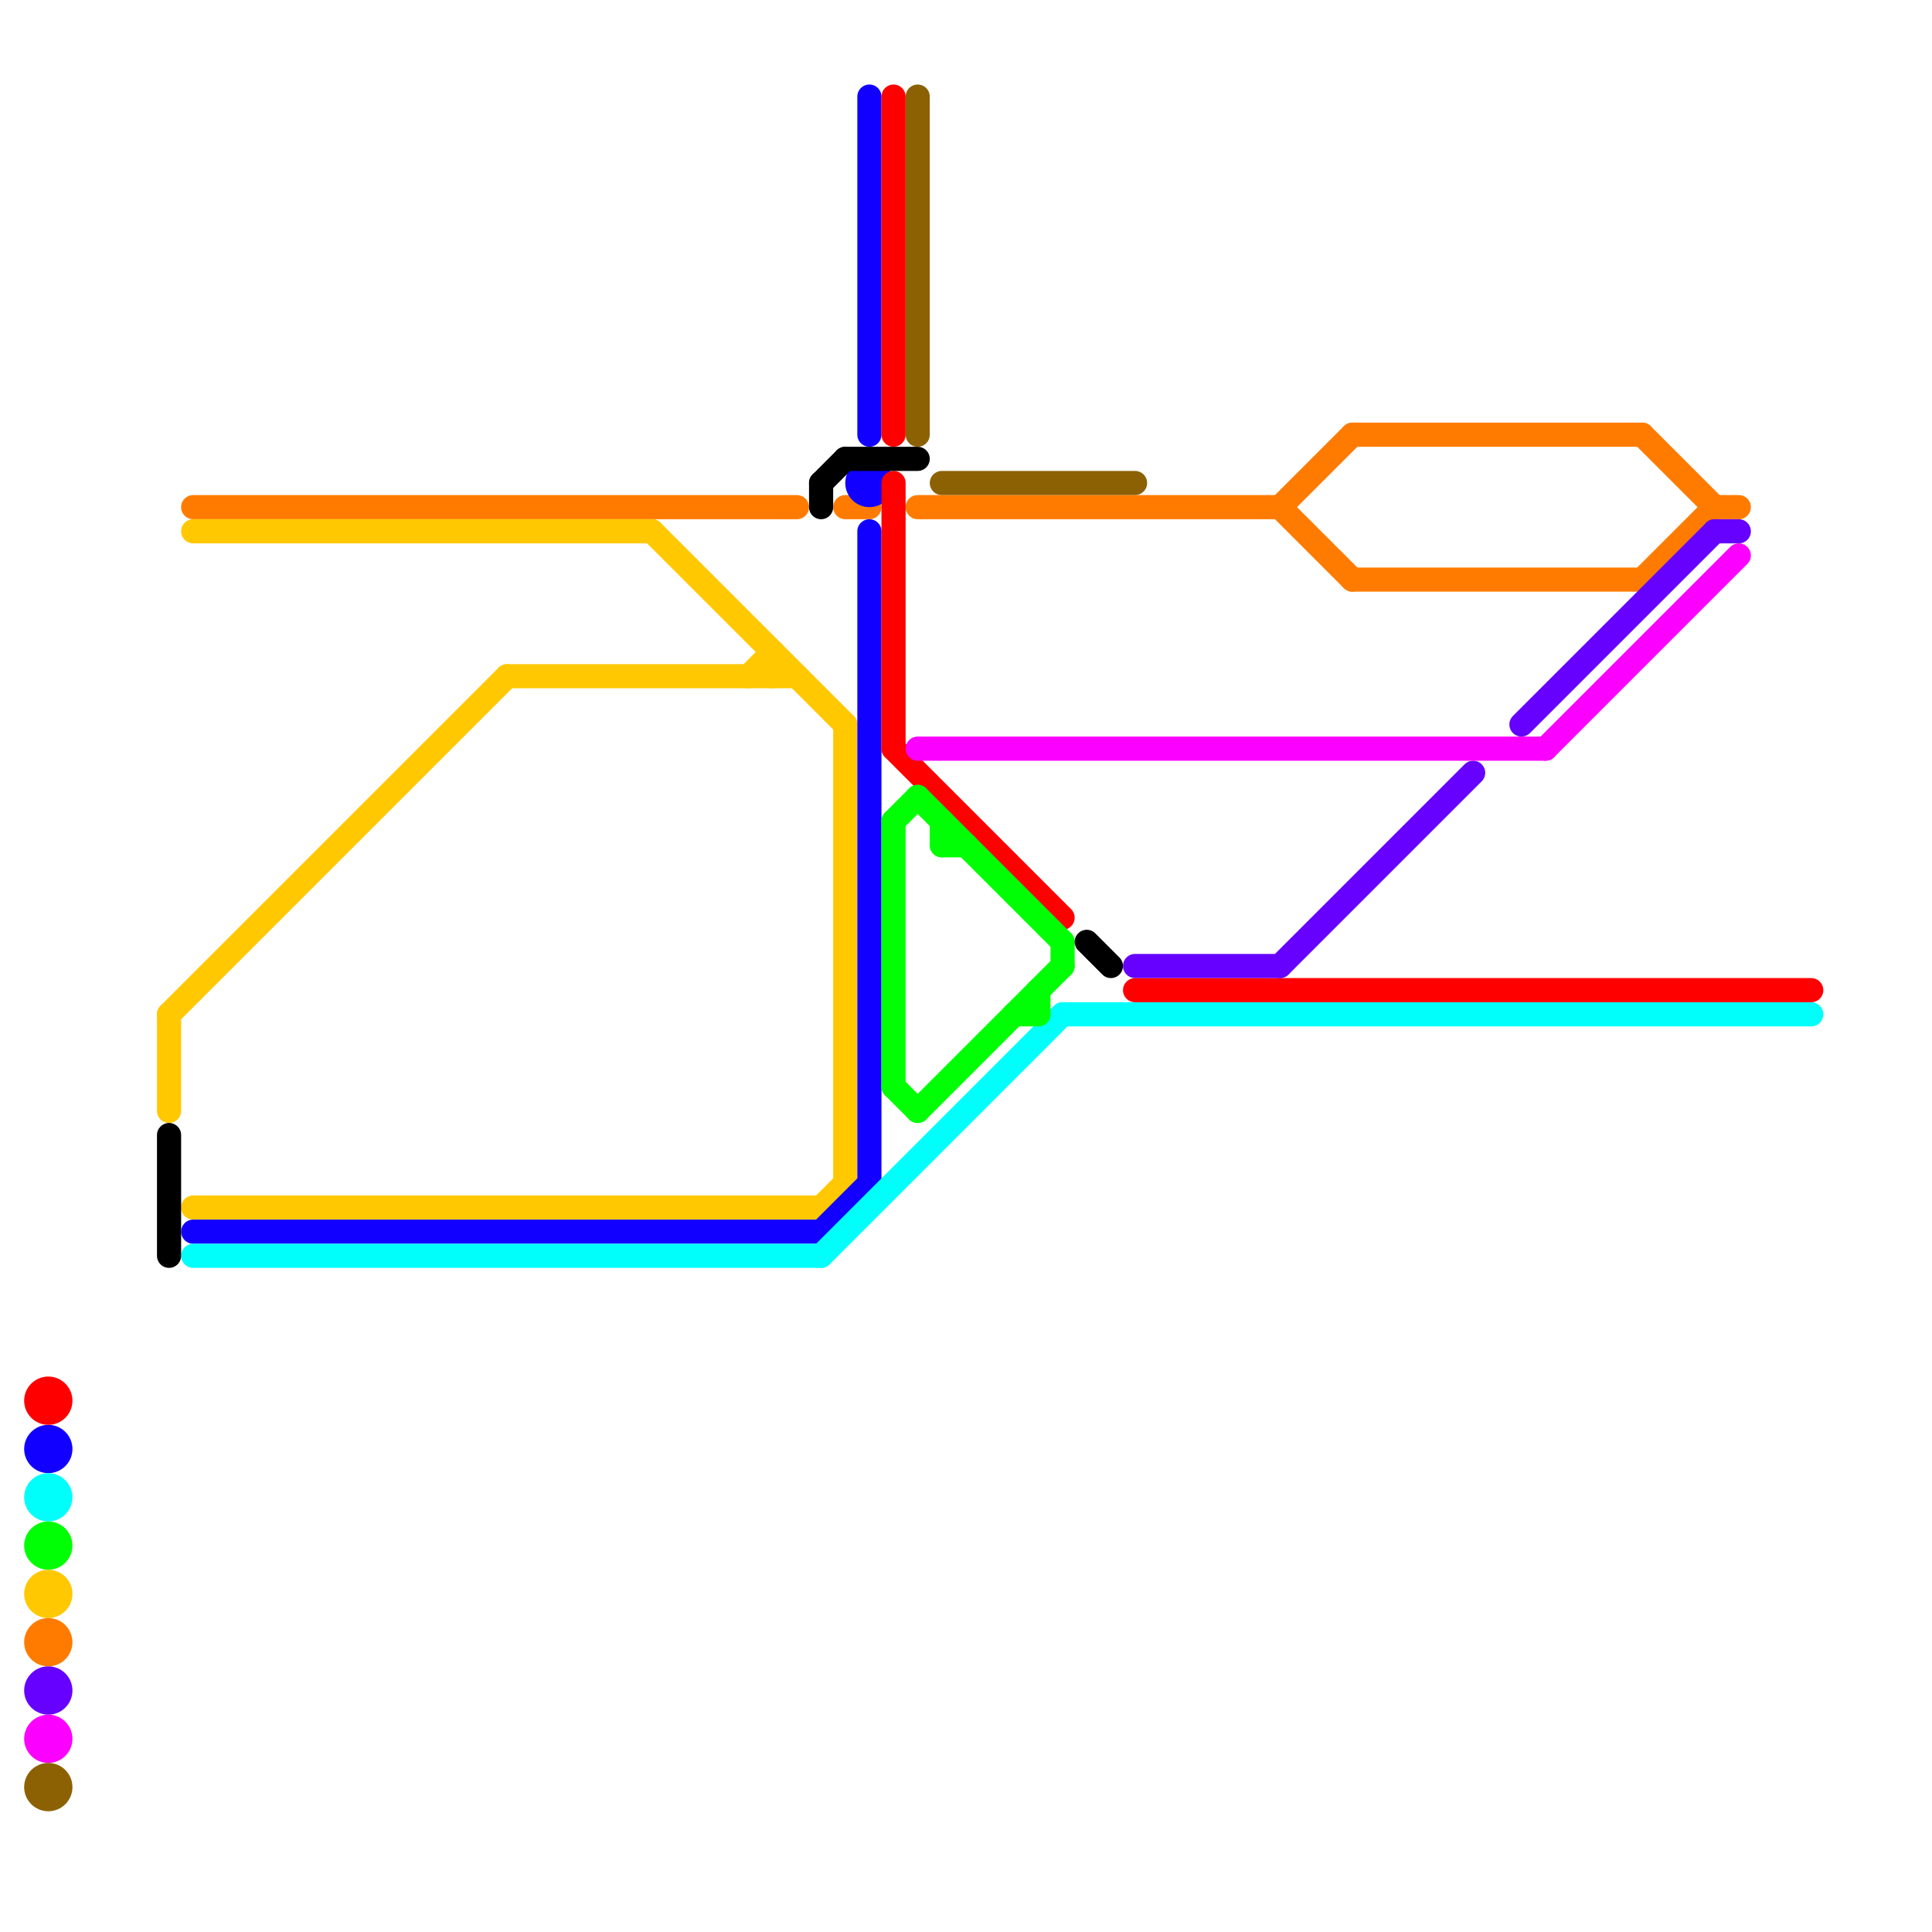 
<svg version="1.1" xmlns="http://www.w3.org/2000/svg" viewBox="0 0 80 80">
<style>text { font: 1px Helvetica; font-weight: 600; white-space: pre; dominant-baseline: central; } line { stroke-width: 1; fill: none; stroke-linecap: round; stroke-linejoin: round; } .c0 { stroke: #ff7b00 } .c1 { stroke: #ffc800 } .c2 { stroke: #1100ff } .c3 { stroke: #00fffb } .c4 { stroke: #ff0000 } .c5 { stroke: #00ff04 } .c6 { stroke: #6600ff } .c7 { stroke: #fb00ff } .c8 { stroke: #8c6103 } .c9 { stroke: #000000 }</style><defs><g id="wm-xf"><circle r="1.2" fill="#000"/><circle r="0.9" fill="#fff"/><circle r="0.6" fill="#000"/><circle r="0.3" fill="#fff"/></g><g id="wm"><circle r="0.6" fill="#000"/><circle r="0.3" fill="#fff"/></g></defs><line class="c0" x1="71" y1="21" x2="72" y2="21"/><line class="c0" x1="53" y1="21" x2="56" y2="18"/><line class="c0" x1="53" y1="21" x2="56" y2="24"/><line class="c0" x1="38" y1="21" x2="53" y2="21"/><line class="c0" x1="56" y1="24" x2="68" y2="24"/><line class="c0" x1="35" y1="21" x2="36" y2="21"/><line class="c0" x1="56" y1="18" x2="68" y2="18"/><line class="c0" x1="8" y1="21" x2="33" y2="21"/><line class="c0" x1="68" y1="24" x2="71" y2="21"/><line class="c0" x1="68" y1="18" x2="71" y2="21"/><circle cx="2" cy="68" r="1" fill="#ff7b00" /><line class="c1" x1="8" y1="22" x2="27" y2="22"/><line class="c1" x1="21" y1="28" x2="33" y2="28"/><line class="c1" x1="8" y1="50" x2="34" y2="50"/><line class="c1" x1="35" y1="30" x2="35" y2="49"/><line class="c1" x1="31" y1="28" x2="32" y2="27"/><line class="c1" x1="27" y1="22" x2="35" y2="30"/><line class="c1" x1="7" y1="42" x2="7" y2="46"/><line class="c1" x1="34" y1="50" x2="35" y2="49"/><line class="c1" x1="32" y1="27" x2="32" y2="28"/><line class="c1" x1="7" y1="42" x2="21" y2="28"/><circle cx="2" cy="66" r="1" fill="#ffc800" /><line class="c2" x1="8" y1="51" x2="34" y2="51"/><line class="c2" x1="36" y1="22" x2="36" y2="49"/><line class="c2" x1="36" y1="4" x2="36" y2="18"/><line class="c2" x1="34" y1="51" x2="36" y2="49"/><circle cx="2" cy="60" r="1" fill="#1100ff" /><circle cx="36" cy="20" r="1" fill="#1100ff" /><line class="c3" x1="8" y1="52" x2="34" y2="52"/><line class="c3" x1="34" y1="52" x2="44" y2="42"/><line class="c3" x1="44" y1="42" x2="75" y2="42"/><circle cx="2" cy="62" r="1" fill="#00fffb" /><line class="c4" x1="37" y1="4" x2="37" y2="18"/><line class="c4" x1="37" y1="31" x2="44" y2="38"/><line class="c4" x1="37" y1="20" x2="37" y2="31"/><line class="c4" x1="47" y1="41" x2="75" y2="41"/><circle cx="2" cy="58" r="1" fill="#ff0000" /><line class="c5" x1="37" y1="34" x2="38" y2="33"/><line class="c5" x1="39" y1="35" x2="40" y2="35"/><line class="c5" x1="39" y1="34" x2="39" y2="35"/><line class="c5" x1="44" y1="39" x2="44" y2="40"/><line class="c5" x1="38" y1="46" x2="44" y2="40"/><line class="c5" x1="42" y1="42" x2="43" y2="42"/><line class="c5" x1="38" y1="33" x2="44" y2="39"/><line class="c5" x1="37" y1="45" x2="38" y2="46"/><line class="c5" x1="37" y1="34" x2="37" y2="45"/><line class="c5" x1="43" y1="41" x2="43" y2="42"/><circle cx="2" cy="64" r="1" fill="#00ff04" /><line class="c6" x1="63" y1="30" x2="71" y2="22"/><line class="c6" x1="53" y1="40" x2="61" y2="32"/><line class="c6" x1="47" y1="40" x2="53" y2="40"/><line class="c6" x1="71" y1="22" x2="72" y2="22"/><circle cx="2" cy="70" r="1" fill="#6600ff" /><line class="c7" x1="64" y1="31" x2="72" y2="23"/><line class="c7" x1="38" y1="31" x2="64" y2="31"/><circle cx="2" cy="72" r="1" fill="#fb00ff" /><line class="c8" x1="38" y1="4" x2="38" y2="18"/><line class="c8" x1="39" y1="20" x2="47" y2="20"/><circle cx="2" cy="74" r="1" fill="#8c6103" /><line class="c9" x1="34" y1="20" x2="35" y2="19"/><line class="c9" x1="34" y1="20" x2="34" y2="21"/><line class="c9" x1="45" y1="39" x2="46" y2="40"/><line class="c9" x1="35" y1="19" x2="38" y2="19"/><line class="c9" x1="7" y1="47" x2="7" y2="52"/>
</svg>

